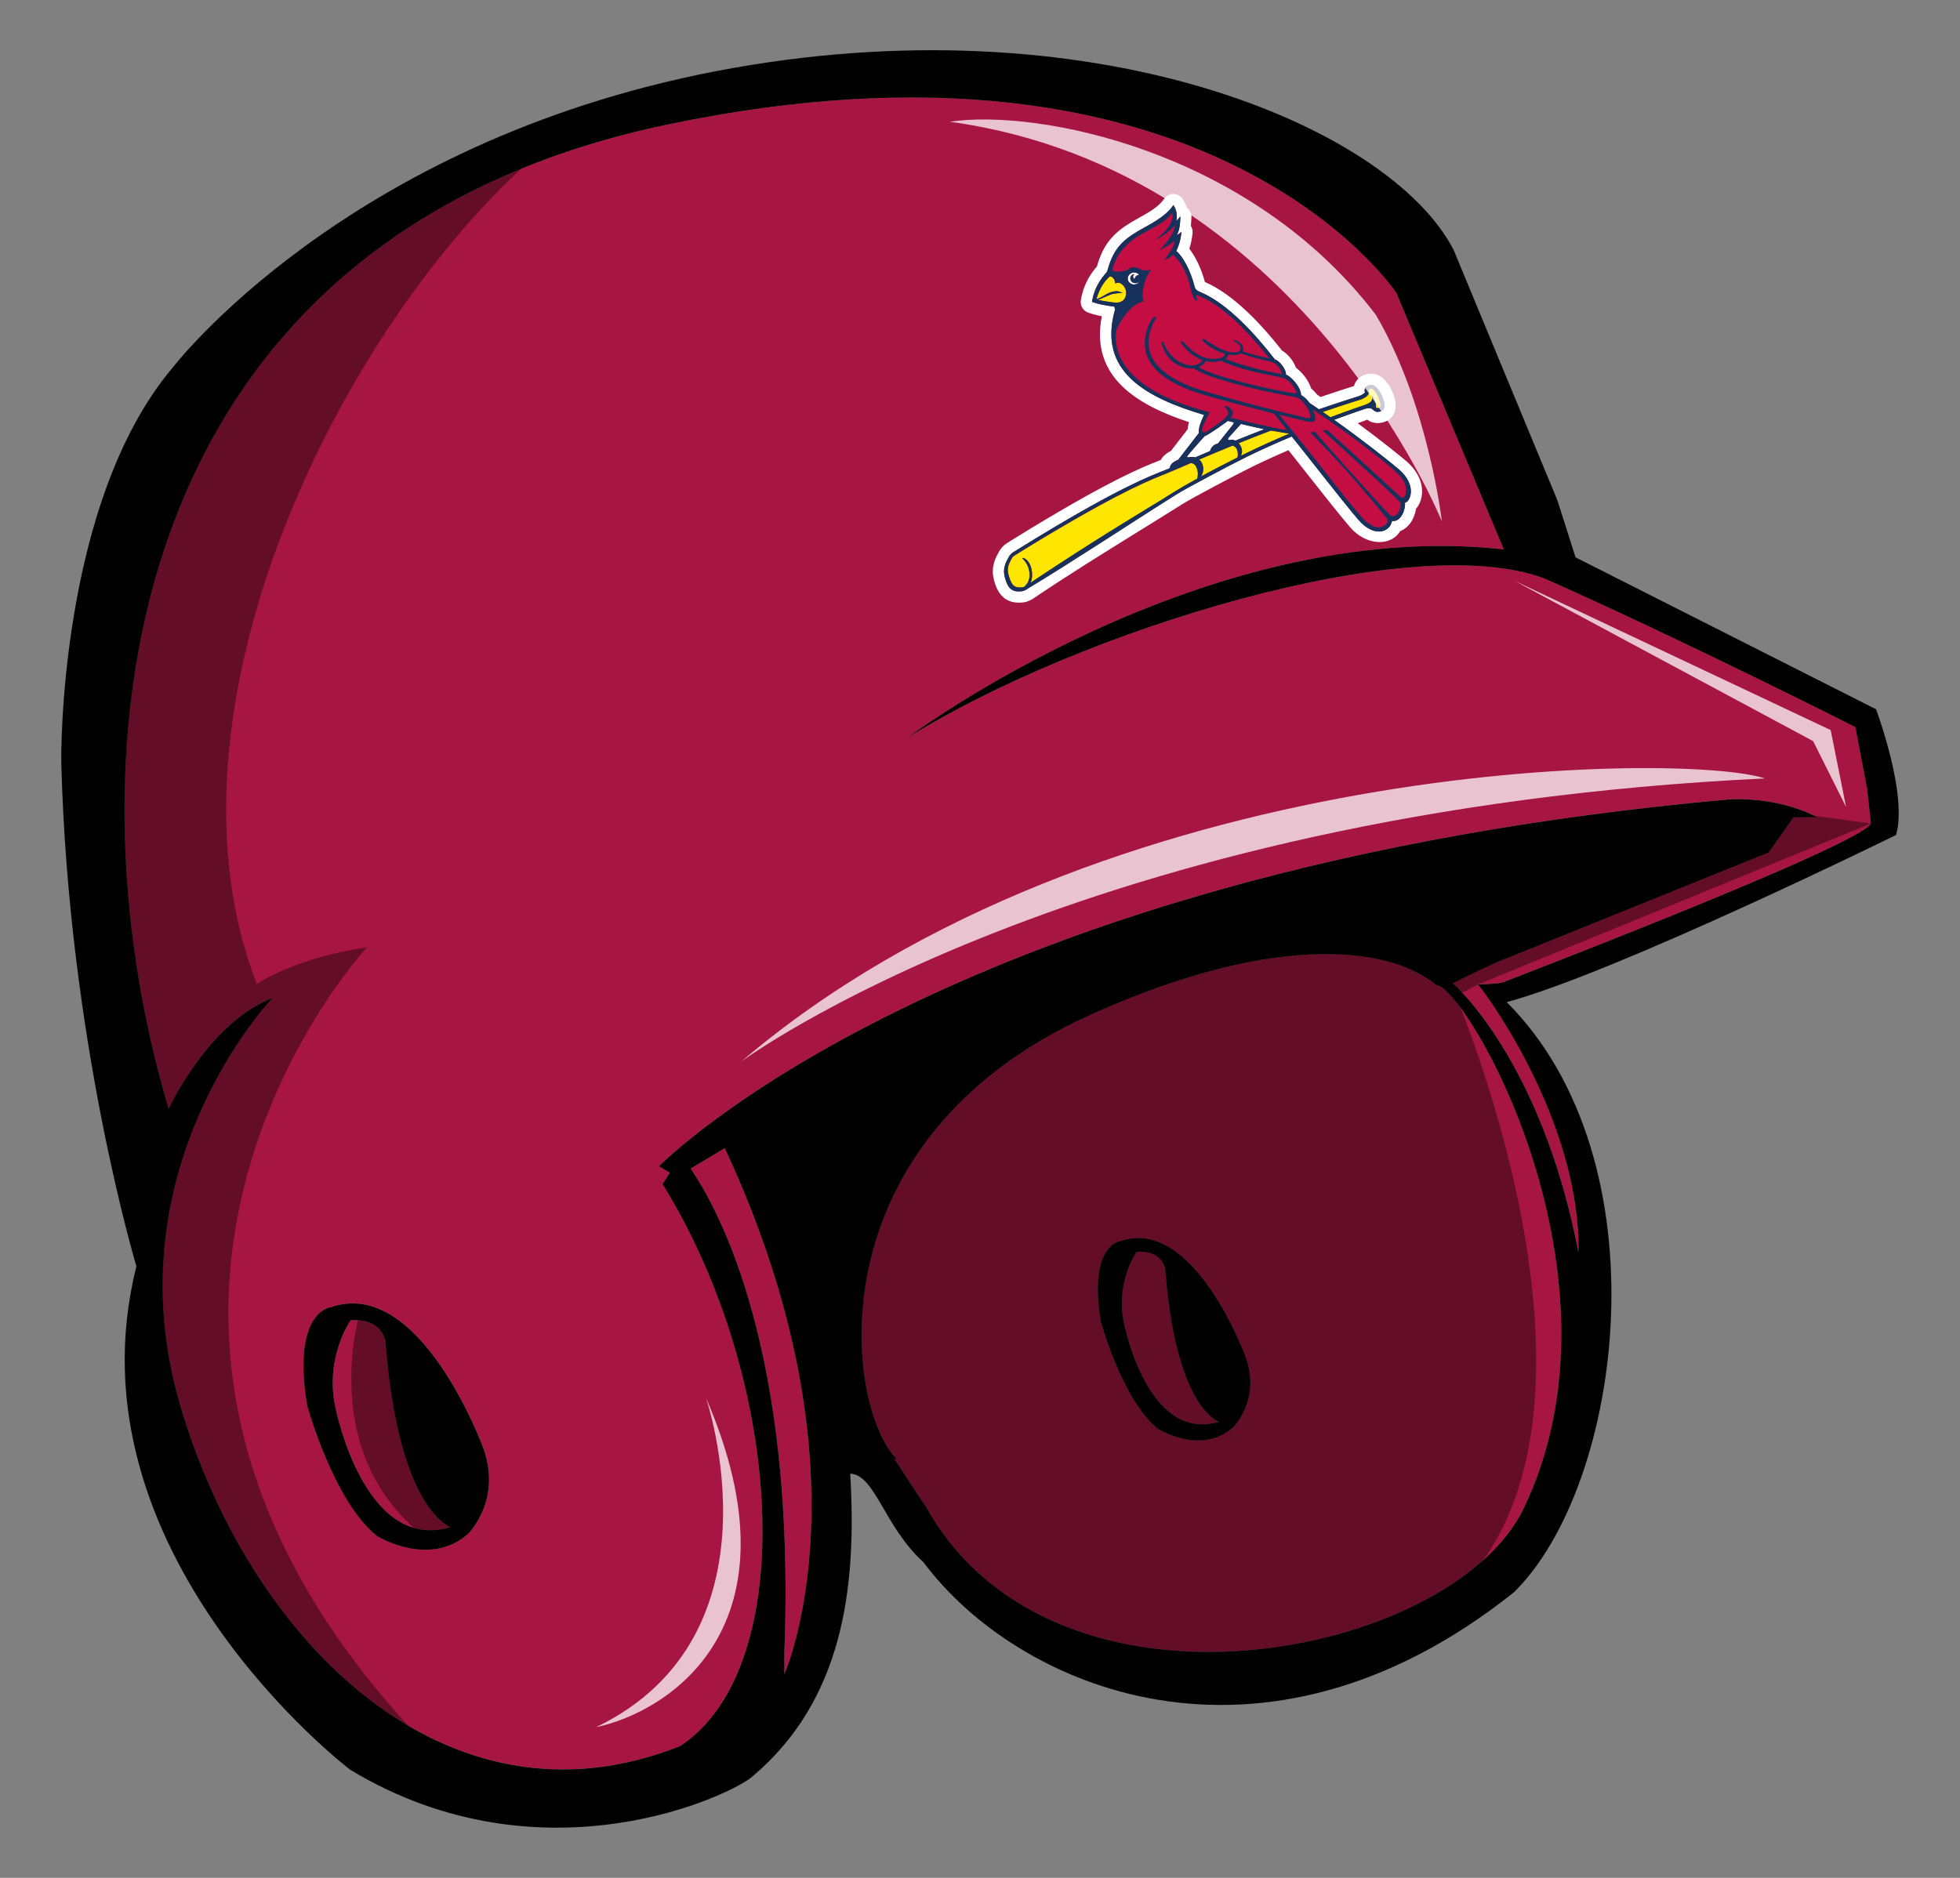 <?xml version="1.0" encoding="utf-8"?>
<!-- Generator: Adobe Illustrator 17.0.0, SVG Export Plug-In . SVG Version: 6.00 Build 0)  -->
<!DOCTYPE svg PUBLIC "-//W3C//DTD SVG 1.1//EN" "http://www.w3.org/Graphics/SVG/1.1/DTD/svg11.dtd">
<svg version="1.1" id="Layer_1" xmlns="http://www.w3.org/2000/svg" xmlns:xlink="http://www.w3.org/1999/xlink" x="0px" y="0px"
	 width="48px" height="46px" viewBox="0 0 48 46" style="enable-background:new 0 0 48 46;" xml:space="preserve">
<rect x="0" y="0" width="48" height="46" fill="#808080" stroke="none"/>
<path id="color1" style="fill:#A71543;" d="M35.166,24.124c-1.2-0.995-4.181-1.283-8.805,0.892
	c-6.473,3.155-5.646,9.464-4.399,10.73l-0.068-0.013c0.211,0.285,0.427,0.672,0.769,1.153c3.155,5.706,12.89,3.715,14.646,0.071
	C40.045,31.283,35.926,24.175,35.166,24.124z M30.202,34.96c-0.789,0.701-1.841,0.043-1.841,0.043
	c-0.876-0.701-1.403-2.63-1.403-2.63c-0.314-1.905,0.482-1.972,0.482-1.972c1.807-0.623,3.068,2.849,3.068,2.849
	C30.877,34.293,30.202,34.96,30.202,34.96z M17.75,28.126c3.683,7.912,1.458,12.887,1.458,12.887v-0.526
	c0.288-7.406-1.606-10.858-2.296-11.861C17.12,28.5,17.413,28.325,17.75,28.126z M11.042,37.408
	c-2.134,0.64-2.827-2.934-2.827-2.934c-0.267-1.227,0.373-2.134,0.373-2.134c0.8-0.053,0.854,0.534,0.854,0.534
	C9.761,37.035,11.042,37.408,11.042,37.408z M29.851,34.828c-1.753,0.526-2.323-2.411-2.323-2.411
	c-0.219-1.008,0.307-1.754,0.307-1.754c0.658-0.043,0.702,0.439,0.702,0.439C28.8,34.522,29.851,34.828,29.851,34.828z
	 M45.818,20.173l-0.093-0.85l-0.288-1.513c0,0-4.038-2.046-7.577-3.625c-3.254-1.268-11.435,1.261-15.642,3.891
	c0,0,7.246-5.435,14.61-4.617l-2.63-6.282c0,0-4.558-6.925-17.883-4.12C2.99,5.862,1.5,18.31,4.13,27.164
	c0,0,0.964-2.104,2.542-2.718c0,0-3.944,4.12-2.279,9.905c1.666,5.785,6.519,10.712,12.272,8.415
	c2.928-1.943,2.542-8.941-0.438-13.762l0.176-0.28l-0.263-0.158c0,0,7.088-7.277,26.21-8.986c1.321-0.058,2.148,0.438,2.148,0.438
	c-0.137-0.006-0.337-0.004-0.578,0.003l-0.606,0.859l-6.439,2.601c-0.242,0.074-1.295,0.603-1.295,0.603s2.167,1.867,3.076,6.594
	c0.054-3.042-2.049-6.064-2.459-6.564c0.173-0.009,0.594-0.013,0.688-0.084C36.885,24.032,45.584,20.699,45.818,20.173z
	 M11.469,37.568c-0.96,0.853-2.24,0.053-2.24,0.053c-1.067-0.854-1.707-3.201-1.707-3.201c-0.381-2.319,0.587-2.401,0.587-2.401
	c2.2-0.758,3.735,3.468,3.735,3.468C12.29,36.758,11.469,37.568,11.469,37.568z"/>
<path id="fill_3_" style="fill:#C40D42;" d="M30.864,8.799c0.082,0.02,0.159,0.041,0.25,0.06c0.199,0.043,0.297,0.282,0.272,0.304
	c-0.036-0.006-0.107-0.018-0.201-0.037c-0.266-0.052-0.726-0.158-1.177-0.335c0.059-0.035,0.066-0.072,0.068-0.111
	c0.168,0.039,0.254,0.01,0.309-0.029C30.511,8.706,30.68,8.753,30.864,8.799z M31.44,10.429c-0.012-0.015-0.018-0.022-0.029-0.037
	c-0.011-0.015-0.017-0.022-0.029-0.037c-0.071-0.089-0.107-0.134-0.178-0.223c-0.528-0.137-1.273-0.329-1.699-0.456
	c-0.66-0.197-1.763-0.627-1.392-1.664c0.114-0.267,0.17-0.281,0.201-0.229c0.002,0.006,0,0.022-0.006,0.027
	c-0.009,0.011-0.066,0.085-0.11,0.224c-0.354,0.945,0.72,1.381,1.345,1.562c0.905,0.261,1.734,0.476,2.278,0.598
	c0.001,0,0.002,0,0.002,0c0.026,0.008,0.055,0.013,0.081,0.019c0.029,0.007,0.056,0.013,0.081,0.019
	c0.019,0.004,0.038,0.008,0.054,0.011c0.029,0.005,0.041-0.009,0.047-0.031c0.002-0.006,0.006-0.01,0.006-0.018
	c0-0.013-0.003-0.029-0.006-0.046c-0.003-0.013-0.007-0.028-0.013-0.043c-0.052-0.145-0.202-0.352-0.331-0.375
	c-0.049-0.009-0.098-0.019-0.147-0.028c-1.047-0.194-2.047-0.464-2.35-0.675c-0.173,0.008-0.64-0.046-0.797-0.617
	c-0.005-0.016-0.006-0.029,0.014-0.037c0.019-0.008,0.028,0.004,0.031,0.012c0.206,0.508,0.602,0.585,0.763,0.563
	c0.089-0.012,0.22-0.118,0.18-0.132c-0.222-0.081-0.389-0.26-0.465-0.357c-0.025-0.032-0.04-0.055-0.044-0.063
	c-0.01-0.019-0.003-0.027,0.01-0.036c0.012-0.008,0.028-0.006,0.044,0.013c0.086,0.093,0.404,0.459,0.794,0.414
	c0.103-0.012,0.216-0.032,0.228-0.122c0,0-0.348-0.096-0.545-0.324c-0.006-0.007-0.013-0.022,0.005-0.037
	c0.02-0.015,0.039,0.003,0.05,0.01c0.357,0.257,0.625,0.347,0.777,0.311c0.061-0.012,0.099-0.059,0.098-0.088
	c-0.006-0.111-0.134-0.164-0.168-0.18c-0.005-0.003-0.009-0.012-0.004-0.019c0.004-0.007,0.016-0.012,0.032-0.007
	c0.065,0.02,0.198,0.086,0.204,0.216c0.001,0.023,0,0.039-0.016,0.06c0.1,0.035,0.234,0.072,0.361,0.104
	c0.115,0.029,0.225,0.053,0.295,0.066c-0.518-0.637-1.108-1.294-1.792-1.559c-0.009,0.053,0.063,0.162-0.004,0.143
	c-0.047-0.013-0.112-0.177-0.125-0.252c-0.073-0.392-0.249-0.703-0.437-0.868c-0.034,0.035-0.084,0.064-0.127,0.087
	c-0.051,0.027-0.095,0.044-0.094,0.045c0.026-0.031,0.04-0.055,0.062-0.083c0.19-0.251,0.206-0.405,0.206-0.405
	c-0.046,0.046-0.134,0.106-0.221,0.156c-0.061,0.035-0.121,0.066-0.166,0.081c0,0,0.099-0.084,0.2-0.216
	c0.079-0.103,0.159-0.234,0.192-0.394c0-0.002-0.086,0.1-0.227,0.205c-0.076,0.056-0.164,0.113-0.274,0.155
	c0,0,0.188-0.12,0.317-0.291c0.081-0.108,0.138-0.235,0.108-0.367c-0.184,0.255-0.531,0.383-0.813,0.555
	c-0.414,0.251-0.591,0.566-0.656,0.852c0.026,0.028,0.095,0.033,0.166,0.029c0.088-0.004,0.178-0.023,0.198-0.039
	c0.062-0.051,0.152-0.087,0.234-0.058c0.061,0.02,0.095,0.045,0.123,0.056c0.071,0.015,0.168,0.022,0.234-0.005
	c-0.251,0.335-0.22,0.717-0.182,0.775c-0.175,0.031-0.332,0.175-0.451,0.329c-0.121,0.157-0.203,0.324-0.226,0.392
	c-0.163,1.435,2.067,1.933,2.291,1.994c-0.107,0.21-0.199,0.38-0.184,0.449c0.012,0.056,0.046,0.051,0.114,0.026
	c0.151-0.111,0.42-0.275,0.508-0.397c0.033-0.046,0.017-0.095-0.007-0.134c-0.015-0.024-0.032-0.044-0.044-0.054
	c-0.035-0.029-0.019-0.061,0.057-0.03c0.058,0.036,0.079,0.063,0.099,0.094c0.005,0.009,0.012,0.016,0.017,0.026
	c0.009,0.016,0.011,0.034,0.009,0.051c-0.007,0.052-0.053,0.102-0.053,0.102c0.17,0.047,0.613,0.152,0.967,0.228
	c0.028,0.006,0.054,0.012,0.08,0.017c0.015,0.003,0.029,0.006,0.044,0.009c0.013,0.003,0.026,0.005,0.039,0.008
	c0.036,0.007,0.067,0.013,0.098,0.018c0.06,0.011,0.114,0.02,0.152,0.023c-0.021-0.026-0.036-0.046-0.052-0.066
	C31.46,10.455,31.452,10.444,31.44,10.429z M29.9,8.833c-0.087,0.026-0.198,0.046-0.375,0.012c-0.001,0.046-0.118,0.132-0.173,0.15
	c0.403,0.237,1.646,0.521,2.204,0.616c0.064,0.011,0.125,0.021,0.168,0.026c0.069,0.009-0.058-0.263-0.252-0.361
	c-0.038-0.019-0.127-0.039-0.245-0.063C30.896,9.145,30.322,9.042,29.9,8.833z M34.283,11.661c-0.107-0.155-1.112-0.932-1.706-1.341
	c-0.015-0.011-0.031-0.021-0.046-0.031c-0.016-0.011-0.03-0.021-0.046-0.031c-0.075-0.052-0.141-0.097-0.194-0.132
	c-0.017-0.012-0.033-0.022-0.048-0.032c-0.018-0.012-0.034-0.023-0.047-0.031c-0.032-0.021-0.049-0.033-0.049-0.033
	c0.007,0.013,0.014,0.028,0.02,0.043c0.005,0.014,0.011,0.028,0.015,0.043c0.003,0.012,0.007,0.023,0.01,0.034
	c0.001,0.004,0.001,0.006,0.002,0.009c0.016,0.053,0.021,0.092,0.014,0.12c-0.019,0.083-0.14,0.062-0.367,0.004
	c-0.025-0.006-0.05-0.013-0.078-0.02c-0.025-0.006-0.05-0.013-0.077-0.02c-0.103-0.026-0.221-0.056-0.356-0.084
	c0.043,0.053,0.088,0.109,0.135,0.165c0.01,0.012,0.019,0.024,0.029,0.037c0.01,0.012,0.02,0.025,0.031,0.037
	c0.01,0.012,0.02,0.025,0.031,0.038c0.039,0.048,0.078,0.096,0.118,0.145c0.01,0.012,0.019,0.024,0.029,0.036
	c0.01,0.012,0.02,0.024,0.03,0.036c0.611,0.758,1.312,1.685,1.665,2.068c0.076,0.082,0.237,0.181,0.312,0.194
	c0.151,0.026,0.334-0.102,0.256-0.214c-0.031-0.038-0.058-0.07-0.087-0.106c-0.67-0.819-1.05-1.237-1.792-2.008
	c0.044-0.004,0.067-0.006,0.113-0.009c0,0,1.348,1.528,1.754,1.947c0.06,0.061,0.1,0.1,0.111,0.105
	c0.168,0.074,0.282-0.239,0.217-0.331c-0.011-0.016-0.05-0.055-0.109-0.113c-0.407-0.398-1.784-1.647-1.784-1.647
	c0.046-0.002,0.069-0.003,0.115-0.005c-0.001-0.008,1.384,1.262,1.725,1.574c0.048,0.044,0.076,0.069,0.076,0.069
	C34.402,12.282,34.554,11.94,34.283,11.661z"/>
<path id="fill_2_" style="fill:#FFFFFF;" d="M30.191,10.406c-0.136,0.171-0.204,0.257-0.341,0.43
	c-0.008,0.01-0.013,0.022-0.025,0.026c-0.064,0.022-0.095,0.036-0.137,0.083c-0.028,0.032-0.047,0.074-0.056,0.105
	c-0.121,0.051-0.244,0.103-0.364,0.155c-0.029-0.011-0.085-0.022-0.167-0.001c-0.007,0.001-0.03,0.001-0.029-0.021
	c0-0.019,0.426-0.495,0.426-0.495c0.125-0.046,0.572-0.376,0.572-0.376c0.059,0.014,0.089,0.021,0.148,0.035
	c-0.004,0.01-0.005,0.014-0.008,0.024C30.202,10.384,30.198,10.391,30.191,10.406z M34.772,12.311
	c-0.025,0.058-0.057,0.109-0.094,0.15c-0.025,0.165-0.095,0.317-0.199,0.423c-0.056,0.057-0.12,0.1-0.189,0.126
	c-0.221,0.374-0.827,0.372-1.232-0.101c-0.257-0.3-0.747-0.922-1.141-1.421c-0.14-0.178-0.267-0.339-0.363-0.46
	c-0.305,0.131-0.609,0.27-0.882,0.403c-0.371,0.181-1.486,0.773-1.702,0.909c-0.359,0.226-0.721,0.45-1.083,0.674
	c-0.86,0.533-1.749,1.084-2.599,1.658c-0.002,0.001-0.004,0.002-0.006,0.003c-0.009,0.006-0.017,0.011-0.026,0.015
	c-0.011,0.006-0.045,0.023-0.058,0.028c-0.006,0.003-0.012,0.005-0.016,0.006c-0.022,0.011-0.034,0.014-0.058,0.019
	c-0.011,0.003-0.044,0.01-0.056,0.012c-0.002,0-0.004,0.001-0.006,0.001c-0.017,0.003-0.035,0.005-0.053,0.005V14.76
	c-0.014,0.002-0.029,0.003-0.044,0.003l-0.011,0c-0.006,0-0.013,0-0.02-0.001c0,0-0.001,0-0.001,0v0c-0.002,0-0.004,0-0.007-0.001
	v0.001c-0.005,0-0.058-0.004-0.063-0.005c-0.013-0.002-0.038-0.006-0.058-0.01v0.001c-0.011-0.002-0.046-0.012-0.056-0.016
	c-0.011-0.004-0.054-0.021-0.064-0.026c-0.008-0.004-0.043-0.024-0.051-0.028v0c-0.016-0.009-0.031-0.019-0.044-0.031
	c-0.013-0.011-0.057-0.052-0.068-0.065c-0.007-0.008-0.025-0.029-0.035-0.043c-0.003-0.004-0.006-0.008-0.009-0.012
	c-0.01-0.014-0.019-0.029-0.027-0.045h0c-0.001-0.001-0.001-0.002-0.002-0.003c-0.011-0.016-0.021-0.034-0.029-0.052
	c-0.008-0.017-0.018-0.04-0.021-0.046c-0.003-0.007-0.023-0.062-0.025-0.069l0,0c-0.002-0.004-0.003-0.009-0.005-0.013
	c-0.003-0.009-0.006-0.018-0.009-0.028c-0.002-0.006-0.003-0.01-0.003-0.01c-0.001-0.005-0.014-0.054-0.016-0.059
	c-0.004-0.015-0.014-0.061-0.016-0.076c-0.001-0.003-0.007-0.057-0.008-0.06c-0.001-0.008-0.003-0.059-0.003-0.068
	c0-0.007,0-0.014,0.001-0.021c0.001-0.014,0.003-0.061,0.003-0.063c0.002-0.021,0.009-0.062,0.016-0.083
	c0-0.001,0.001-0.003,0.002-0.008c0.002-0.017,0.006-0.034,0.011-0.05c0.003-0.01,0.019-0.057,0.023-0.066
	c0.002-0.005,0.026-0.061,0.028-0.066c0.003-0.007,0.007-0.014,0.012-0.022c0.003-0.007,0.006-0.014,0.01-0.021
	c0.002-0.004,0.006-0.012,0.012-0.021c0.004-0.008,0.008-0.017,0.012-0.024c0.003-0.008,0.008-0.015,0.012-0.022
	c0.001-0.001,0.001-0.002,0.001-0.002s0.001-0.001,0.001-0.002c0.003-0.005,0.005-0.01,0.008-0.014
	c0.002-0.004,0.005-0.009,0.009-0.015c0.008-0.015,0.017-0.029,0.028-0.042c0.008-0.01,0.016-0.022,0.023-0.031
	c0.011-0.016,0.024-0.03,0.038-0.043c0.011-0.012,0.022-0.022,0.034-0.032c0.002-0.002,0.005-0.004,0.008-0.006
	c0.008-0.007,0.045-0.035,0.054-0.04l0.563-0.347c2-1.212,2.726-1.5,3.159-1.672l0.046-0.018c0.011-0.02,0.023-0.038,0.035-0.055
	c0.059-0.078,0.147-0.134,0.214-0.168l0.406-0.525c0.006-0.062,0.019-0.121,0.036-0.178c-1.222-0.404-2.435-1.081-2.135-2.595
	c-0.122-0.023-0.232-0.051-0.34-0.091c-0.123-0.046-0.196-0.173-0.174-0.302c0.072-0.439,0.289-0.705,0.394-0.827
	c0.151-0.523,0.373-0.803,0.856-1.091c0.055-0.033,0.115-0.066,0.177-0.101c0.225-0.125,0.48-0.267,0.611-0.461
	c0.051-0.076,0.136-0.121,0.227-0.121h0.001c0.092,0,0.177,0.046,0.228,0.122c0.05,0.075,0.081,0.148,0.101,0.216
	c0.062,0.047,0.105,0.118,0.114,0.197c-0.002,0.096-0.007,0.178-0.015,0.247c0.032,0.05,0.048,0.11,0.042,0.171
	c-0.013,0.155-0.046,0.286-0.08,0.387c0.155,0.198,0.295,0.493,0.382,0.815c0.005,0.002,0.011,0.005,0.017,0.008
	c0.71,0.313,1.401,1.07,1.872,1.673c0.144,0.084,0.281,0.25,0.34,0.418c0.152,0.113,0.31,0.307,0.373,0.51
	c0.058,0.047,0.11,0.103,0.152,0.155l0.078,0.053c0.399-0.135,0.698-0.231,0.819-0.268c0.009-0.034,0.023-0.069,0.044-0.104
	c0.095-0.151,0.243-0.181,0.299-0.192c0.015-0.003,0.068-0.011,0.071-0.008c0.107,0,0.171,0.035,0.214,0.057
	c0.118,0.063,0.243,0.221,0.314,0.393c0.068,0.166,0.089,0.29,0.072,0.416c-0.014,0.097-0.079,0.221-0.194,0.284
	c-0.072,0.04-0.163,0.063-0.245,0.063c-0.04,0-0.13-0.018-0.166-0.035c-0.034-0.016-0.063-0.035-0.085-0.051
	c-0.04,0.018-0.121,0.048-0.233,0.088c0.553,0.409,1.172,0.896,1.287,1.019C34.941,11.815,34.819,12.202,34.772,12.311z
	 M34.338,11.571c-0.116-0.124-1.032-0.841-1.666-1.287c0.442-0.165,0.752-0.267,0.758-0.269c0.051-0.016,0.11-0.02,0.143-0.012
	c0.014,0.004,0.033,0.02,0.051,0.035c0.019,0.015,0.038,0.031,0.061,0.042c0.048,0.022,0.124,0.002,0.163-0.019
	c0.031-0.017,0.052-0.062,0.055-0.08c0.01-0.076-0.006-0.156-0.055-0.276c-0.055-0.134-0.145-0.23-0.189-0.254
	c-0.032-0.017-0.049-0.026-0.076-0.025c-0.007,0-0.015,0.001-0.025,0.003c-0.038,0.008-0.09,0.017-0.122,0.069
	c-0.022,0.035-0.016,0.076-0.012,0.103c0.001,0.006,0.001,0.011,0.002,0.013C33.42,9.63,33.357,9.672,33.3,9.697
	c-0.008,0.003-0.415,0.128-1,0.329c-0.139-0.095-0.227-0.154-0.227-0.154c-0.059-0.079-0.141-0.163-0.209-0.192
	c-0.005-0.204-0.256-0.467-0.373-0.505c0.021-0.092-0.137-0.332-0.27-0.371c-0.484-0.628-1.149-1.352-1.788-1.633
	c-0.102-0.045-0.156-0.064-0.178-0.153c-0.102-0.407-0.292-0.743-0.449-0.869c0.036-0.07,0.107-0.236,0.128-0.47
	c0,0-0.065,0.057-0.119,0.082c0.025-0.037,0.085-0.128,0.092-0.446c-0.004-0.037-0.025,0.037-0.097,0.092
	c0.002-0.056,0.043-0.21-0.073-0.384c-0.208,0.308-0.603,0.482-0.876,0.644c-0.414,0.247-0.608,0.468-0.748,0.987
	c-0.068,0.085-0.301,0.313-0.371,0.74c0.155,0.058,0.318,0.087,0.548,0.117c0,0,0.013,0.067,0.016,0.074
	c-0.429,1.511,0.748,2.15,2.18,2.579c-0.074,0.165-0.135,0.297-0.13,0.449c-0.199,0.256-0.3,0.386-0.501,0.648
	c0,0-0.123,0.048-0.17,0.111c-0.021,0.028-0.036,0.07-0.046,0.101c-0.032,0.013-0.059,0.025-0.081,0.033
	c-0.4,0.16-1.091,0.408-3.177,1.672c-0.004,0.002-0.008,0.005-0.012,0.007c-0.173,0.106-0.359,0.219-0.554,0.341
	c-0.001,0-0.001,0.001-0.002,0.001c-0.002,0.001-0.003,0.002-0.005,0.003c-0.003,0.002-0.004,0.003-0.007,0.005
	c-0.003,0.002-0.004,0.003-0.007,0.006c0,0-0.001,0-0.002,0.001c-0.002,0.002-0.003,0.002-0.005,0.004l0,0
	c-0.003,0.002-0.004,0.004-0.007,0.006c-0.003,0.002-0.004,0.003-0.006,0.006c-0.001,0.001-0.001,0.002-0.003,0.002
	c-0.001,0.002-0.002,0.003-0.004,0.004c-0.001,0.002-0.002,0.002-0.003,0.004c-0.001,0.001-0.002,0.002-0.003,0.002
	c-0.003,0.002-0.003,0.004-0.006,0.006c-0.001,0.001-0.002,0.002-0.004,0.003c-0.001,0.001-0.001,0.002-0.001,0.003
	c-0.002,0.003-0.004,0.004-0.006,0.006c-0.002,0.002-0.003,0.003-0.004,0.006c0,0-0.001,0-0.001,0c-0.001,0-0.001,0.001-0.001,0.001
	c-0.002,0.002-0.003,0.004-0.005,0.006c-0.002,0.002-0.003,0.004-0.005,0.007c-0.001,0.001-0.001,0.002-0.002,0.003
	c-0.001,0.001-0.002,0.002-0.003,0.004c-0.002,0.002-0.002,0.003-0.004,0.006c-0.001,0.001-0.001,0.001-0.002,0.002
	c-0.001,0.002-0.003,0.006-0.004,0.008c-0.001,0.001-0.002,0.002-0.003,0.003c-0.002,0.003-0.002,0.004-0.004,0.007
	c-0.001,0.001-0.001,0.001-0.002,0.003c-0.002,0.003-0.004,0.006-0.005,0.009h0.001c-0.001,0.001-0.002,0.002-0.002,0.003
	c0,0.001-0.001,0.002-0.002,0.003c-0.002,0.002-0.003,0.003-0.004,0.006c-0.002,0.002-0.002,0.004-0.003,0.006c0,0,0,0,0.001,0.001
	c-0.002,0.002-0.002,0.003-0.003,0.006c-0.002,0.002-0.002,0.004-0.004,0.006c-0.001,0.001-0.002,0.002-0.002,0.003
	c-0.001,0.002-0.002,0.004-0.003,0.006c-0.006,0.012-0.009,0.017-0.015,0.028c0,0,0,0.001-0.001,0.002
	c-0.003,0.006-0.005,0.009-0.008,0.016c-0.004,0.007-0.005,0.01-0.008,0.017c-0.003,0.007-0.004,0.01-0.008,0.017
	c-0.003,0.006-0.004,0.009-0.006,0.015l-0.001,0.002c-0.001,0.001-0.001,0.001-0.001,0.002c-0.002,0.006-0.003,0.009-0.005,0.015
	c-0.002,0.006-0.004,0.01-0.006,0.016c-0.002,0.007-0.003,0.01-0.005,0.017c-0.002,0.005-0.002,0.008-0.004,0.013
	c0,0.001-0.001,0.002-0.001,0.004v0.001c-0.002,0.006-0.002,0.009-0.004,0.014c-0.002,0.006-0.002,0.009-0.004,0.016
	c-0.001,0.006-0.002,0.01-0.003,0.016c-0.001,0.005-0.001,0.007-0.002,0.011c-0.001,0.002-0.001,0.002-0.001,0.004
	c-0.001,0.006-0.002,0.01-0.003,0.016c-0.001,0.006-0.001,0.009-0.001,0.015c-0.001,0.006-0.001,0.01-0.001,0.016
	c-0.001,0.004-0.001,0.006-0.001,0.011c0,0,0,0.001,0,0.001c0,0.001-0.001,0.001-0.001,0.002c0,0.006,0,0.009,0,0.015
	c0,0.006,0,0.008,0,0.015c0.001,0.006,0.001,0.009,0.001,0.014c0.001,0.006,0.001,0.009,0.001,0.015
	c0.001,0.006,0.001,0.009,0.002,0.015c0.001,0.006,0.001,0.008,0.001,0.014c0.001,0.006,0.002,0.009,0.003,0.014
	c0.001,0.006,0.001,0.009,0.002,0.014c0.002,0.005,0.002,0.008,0.003,0.014c0.001,0.006,0.002,0.008,0.003,0.014
	c0.002,0.006,0.002,0.009,0.004,0.014c0.001,0.004,0.002,0.005,0.002,0.008c0,0.002,0,0.004,0.002,0.006
	c0.001,0.002,0.001,0.003,0.001,0.005c0.001,0.003,0.001,0.006,0.002,0.009c0.002,0.006,0.003,0.008,0.004,0.014
	c0.002,0.005,0.003,0.009,0.004,0.014c0.002,0.003,0.002,0.005,0.003,0.008c0.001,0.002,0.001,0.004,0.002,0.006
	c0.001,0.004,0.002,0.006,0.003,0.009c0.001,0.002,0.001,0.003,0.002,0.005c0.002,0.006,0.003,0.009,0.005,0.015
	c0.002,0.005,0.003,0.009,0.005,0.014c0.002,0.004,0.002,0.006,0.004,0.011c0.002,0.003,0.003,0.006,0.004,0.01
	c0.001,0.002,0.001,0.004,0.002,0.006c0.002,0.005,0.003,0.008,0.006,0.013c0.002,0.005,0.003,0.008,0.005,0.012
	c0.003,0.005,0.004,0.008,0.006,0.013c0.001,0.002,0.001,0.003,0.002,0.004l0.001,0c0.002,0.003,0.002,0.005,0.004,0.008
	c0.003,0.005,0.004,0.006,0.007,0.011c0.002,0.005,0.004,0.007,0.006,0.012c0.003,0.005,0.004,0.007,0.007,0.011
	c0.001,0.001,0.001,0.002,0.002,0.003c0.001,0.001,0.001,0.002,0.002,0.003c0.001,0.002,0.002,0.003,0.003,0.005
	c0.003,0.004,0.005,0.006,0.008,0.01c0.003,0.004,0.005,0.006,0.008,0.01c0.003,0.004,0.005,0.006,0.009,0.01
	c0,0.001,0.002,0.002,0.002,0.002c0.002,0.002,0.002,0.002,0.004,0.003c0.001,0.001,0.002,0.002,0.003,0.003
	c0.004,0.004,0.006,0.006,0.01,0.009c0.004,0.004,0.005,0.005,0.01,0.009c0.004,0.003,0.006,0.005,0.01,0.008
	c0.001,0,0.001,0.001,0.002,0.001c0.002,0.001,0.002,0.002,0.004,0.003c0.002,0.001,0.003,0.002,0.005,0.003
	c0.004,0.003,0.006,0.004,0.011,0.007c0.004,0.002,0.007,0.003,0.012,0.006c0.004,0.002,0.006,0.003,0.011,0.005
	c0.001,0,0.001,0,0.001,0c0.003,0.001,0.004,0.002,0.006,0.003c0.003,0.001,0.004,0.002,0.006,0.003
	c0.005,0.002,0.008,0.002,0.013,0.004c0.005,0.002,0.008,0.002,0.013,0.004c0.005,0.001,0.007,0.002,0.012,0.003
	c0.001,0,0.001,0.001,0.002,0.001c0.002,0.001,0.003,0,0.005,0.001c0.004,0.001,0.006,0.001,0.011,0.002
	c0.005,0.001,0.009,0.001,0.014,0.002c0.006,0.001,0.01,0.001,0.016,0.001c0.005,0,0.009,0.001,0.014,0.001c0.001,0,0.001,0,0.002,0
	c0.002,0,0.003,0,0.005,0c0.001,0,0.002,0,0.002,0c0.003,0,0.004,0,0.007,0c0.002,0,0.004,0,0.006,0
	c0.003,0,0.004,0.001,0.006,0.001c0.002,0,0.004-0.001,0.006-0.001c0.002,0,0.003,0,0.005,0l0.002,0c0.002,0,0.004,0,0.006,0
	c0.003,0,0.004,0,0.006-0.001c0.002,0,0.004,0,0.006,0c0.003,0,0.004,0,0.007,0c0.002,0,0.004,0,0.006-0.001
	c0.002,0,0.004-0.001,0.006-0.001c0.002,0,0.002,0,0.004,0l0.002,0c0.001,0,0.001,0,0.001,0c0.003,0,0.004,0,0.007-0.001
	c0.003,0,0.004-0.001,0.006-0.001c0.003-0.001,0.004-0.001,0.006-0.001c0.003-0.001,0.004-0.001,0.007-0.001
	c0.002-0.001,0.004-0.001,0.006-0.001c0.003-0.001,0.004-0.001,0.006-0.002c0.003,0,0.004-0.001,0.007-0.002
	c0.002-0.001,0.004-0.001,0.006-0.001c0.003-0.001,0.004-0.001,0.006-0.002c0.003-0.001,0.004-0.001,0.006-0.002
	c0.003-0.001,0.004-0.001,0.006-0.002c0.003-0.001,0.004-0.002,0.007-0.003c0.002-0.001,0.003-0.001,0.006-0.002
	c0.003-0.001,0.004-0.002,0.007-0.003c0.001-0.001,0.002-0.001,0.003-0.002c0.001-0.001,0.002-0.001,0.003-0.001h0
	c0.003-0.001,0.004-0.002,0.006-0.003c0.003-0.001,0.003-0.002,0.006-0.004c0.003-0.002,0.004-0.002,0.006-0.004
	c0.002-0.001,0.003-0.002,0.005-0.003c0,0,0.001-0.001,0.002-0.001c1.184-0.714,2.463-1.566,3.689-2.337
	c0.224-0.141,1.35-0.739,1.728-0.923c0.334-0.163,0.714-0.334,1.086-0.49c0.255,0.311,1.234,1.575,1.629,2.037
	c0.374,0.437,0.77,0.327,0.829,0.029c0.154,0.04,0.324-0.172,0.317-0.447C34.495,12.319,34.718,11.978,34.338,11.571z
	 M24.834,14.349c0.002,0.001,0.003,0.002,0.005,0.004c-0.001-0.001-0.002-0.002-0.003-0.003
	C24.835,14.349,24.835,14.349,24.834,14.349z M30.097,10.711c-0.025,0.034-0.062,0.081,0.057,0.062
	c0.032-0.005,0.067,0.003,0.101,0.021c0.024-0.01,0.047-0.019,0.066-0.027c0.213-0.086,0.429-0.171,0.641-0.253
	c-0.311-0.065-0.57-0.13-0.57-0.13C30.274,10.514,30.215,10.58,30.097,10.711z M28.784,12.031c-0.458,0.293-1.265,0.762-2.419,1.503
	C27.519,12.793,28.326,12.324,28.784,12.031z M29.229,11.362c0.041,0.02,0.065,0.062,0.082,0.11l0,0
	C29.295,11.424,29.27,11.382,29.229,11.362z M27.096,7.207L27.096,7.207c-0.06,0.034-0.128,0.077-0.246,0.127
	C26.969,7.284,27.036,7.241,27.096,7.207z M31.108,10.458c-0.354-0.076-0.797-0.181-0.967-0.228
	C30.311,10.277,30.755,10.382,31.108,10.458z M31.369,10.51c0.06,0.011,0.114,0.02,0.152,0.023
	C31.483,10.53,31.429,10.521,31.369,10.51L31.369,10.51z M29.294,7.363c0.067,0.019-0.004-0.09,0.004-0.143
	C29.29,7.273,29.361,7.381,29.294,7.363z M29.317,11.724c0.019-0.06,0.024-0.14,0.009-0.211l0,0
	C29.34,11.585,29.336,11.665,29.317,11.724z M29.169,7.11c0.014,0.076,0.079,0.24,0.125,0.252C29.248,7.35,29.183,7.186,29.169,7.11
	z M30.23,10.934c0.061,0.036,0.087,0.12,0.086,0.198C30.317,11.055,30.291,10.971,30.23,10.934z M27.682,6.832
	c-0.007-0.065,0.041-0.116,0.102-0.119c0,0-0.08,0.061,0.003,0.128c0,0,0.005-0.101,0.113-0.108
	c-0.032-0.04-0.085-0.064-0.141-0.057c-0.085,0.009-0.148,0.082-0.139,0.163c0.009,0.081,0.084,0.139,0.17,0.129
	c0.059-0.006,0.109-0.044,0.13-0.094C27.9,6.91,27.864,6.931,27.818,6.936C27.75,6.943,27.689,6.896,27.682,6.832z"/>
<path id="fill_1_" style="fill:#FFE600;" d="M27.096,7.207c-0.061,0.034-0.128,0.077-0.246,0.127c0,0,0.073-0.343,0.333-0.567
	c0.064,0.014,0.096,0.06,0.112,0.101c0.015,0.04,0.016,0.077,0.017,0.077c0.032-0.02,0.066-0.024,0.097-0.017
	c0.095,0.023,0.177,0.151,0.17,0.259c-0.006,0.092-0.039,0.14-0.077,0.173c-0.071,0.062-0.165,0.053-0.165,0.053
	c-0.103,0.005-0.452-0.066-0.452-0.066c0.075-0.022,0.201-0.088,0.301-0.126c0.03-0.011,0.058-0.02,0.08-0.024
	c0.072-0.012,0.138-0.02,0.226-0.017c-0.062-0.029-0.101-0.053-0.171-0.046C27.219,7.144,27.161,7.17,27.096,7.207z M33.759,9.731
	c-0.049-0.12-0.124-0.193-0.141-0.203c-0.013-0.007-0.025-0.013-0.028-0.014c0.001,0.001-0.003,0.001-0.006,0.002
	c-0.039,0.007-0.053,0.013-0.064,0.031c-0.006,0.009-0.003,0.03-0.001,0.045c0.002,0.014,0.003,0.027,0.002,0.04
	c-0.011,0.071-0.131,0.128-0.182,0.15c-0.01,0.003-0.391,0.12-0.945,0.309c0.058,0.039,0.121,0.083,0.189,0.13
	c0.472-0.177,0.806-0.289,0.814-0.292c0.075-0.027,0.163-0.059,0.194-0.115c0.033-0.059,0.002-0.103,0.002-0.103
	s-0.001-0.025,0.021-0.01c0.028,0.036,0.043,0.074,0.071,0.163c0.01,0.031,0.018,0.088,0.012,0.115
	c0.01,0.008,0.02,0.016,0.028,0.02c0.001,0,0.004,0.001,0.01,0.001c0.02,0,0.047-0.01,0.063-0.019
	c0.003-0.002,0.011-0.016,0.012-0.021C33.813,9.918,33.812,9.86,33.759,9.731z M30.184,10.917c-0.212,0.086-0.522,0.214-0.817,0.34
	c0.05,0.04,0.08,0.099,0.093,0.164c0.001,0.006,0.005,0.011,0.006,0.018c0.011,0.076-0.005,0.16-0.056,0.235
	c0.318-0.173,0.675-0.356,0.895-0.466c0.007-0.023,0.01-0.048,0.011-0.074c0.002-0.078-0.025-0.162-0.086-0.198
	C30.217,10.927,30.201,10.921,30.184,10.917z M29.229,11.362c-0.019-0.009-0.042-0.014-0.066-0.017
	c-0.254,0.109-0.475,0.207-0.582,0.249c-0.382,0.154-1.032,0.394-2.925,1.521l0,0c-0.073,0.044-0.111,0.066-0.185,0.111
	c-0.08,0.049-0.12,0.073-0.201,0.122c-0.084,0.051-0.126,0.077-0.21,0.129c-0.056,0.035-0.085,0.052-0.14,0.087
	c-0.031,0.02-0.047,0.029-0.078,0.049h0.001c-0.002,0.001-0.003,0.002-0.005,0.003c-0.002,0.001-0.003,0.001-0.004,0.002
	c-0.002,0.001-0.003,0.002-0.004,0.003c-0.002,0.001-0.002,0.002-0.004,0.003c-0.002,0.001-0.002,0.002-0.003,0.003
	c-0.001,0.001-0.003,0.002-0.004,0.003c-0.001,0.001-0.002,0.002-0.003,0.003c-0.002,0.001-0.002,0.002-0.003,0.003
	c-0.001,0.001-0.002,0.002-0.003,0.003c-0.001,0.001-0.002,0.002-0.003,0.003c-0.001,0.001-0.001,0.002-0.002,0.003
	c-0.001,0.001-0.002,0.002-0.003,0.003c-0.001,0.001-0.002,0.002-0.003,0.003c-0.001,0.001-0.002,0.002-0.003,0.004
	c-0.001,0.001-0.001,0.002-0.002,0.004c-0.001,0.002-0.002,0.002-0.003,0.004c-0.001,0.002-0.002,0.003-0.003,0.004
	c-0.001,0.002-0.001,0.003-0.002,0.005c-0.001,0.002-0.002,0.003-0.003,0.005c-0.001,0.002-0.002,0.002-0.003,0.005
	c-0.001,0.002-0.002,0.003-0.003,0.005c-0.001,0.002-0.002,0.003-0.003,0.005c-0.001,0.002-0.002,0.003-0.003,0.005
	c-0.001,0.002-0.002,0.003-0.003,0.005c-0.001,0.002-0.001,0.004-0.003,0.006c-0.001,0.002-0.002,0.003-0.003,0.006
	c-0.002,0.002-0.002,0.003-0.003,0.006c-0.002,0.002-0.002,0.004-0.003,0.006c-0.002,0.003-0.002,0.004-0.004,0.006
	c-0.001,0.003-0.002,0.004-0.003,0.007c-0.002,0.002-0.002,0.003-0.003,0.005c-0.001,0.001-0.001,0.001-0.001,0.002
	c-0.001,0.001-0.001,0.001-0.001,0.002c-0.001,0.002-0.002,0.003-0.003,0.005c-0.003,0.006-0.004,0.009-0.007,0.015
	c-0.003,0.006-0.004,0.008-0.007,0.013c-0.003,0.006-0.004,0.009-0.006,0.015c-0.002,0.005-0.003,0.008-0.005,0.013
	c-0.002,0.005-0.003,0.008-0.005,0.013c-0.003,0.005-0.003,0.008-0.005,0.013c-0.002,0.005-0.003,0.007-0.004,0.013
	c-0.002,0.005-0.003,0.008-0.004,0.013c-0.002,0.005-0.002,0.007-0.003,0.012c-0.001,0.005-0.002,0.008-0.003,0.012
	c0,0.005-0.001,0.007-0.002,0.012c0,0.005-0.002,0.007-0.002,0.012c0,0.004-0.001,0.007-0.001,0.012
	c-0.001,0.005-0.001,0.007-0.001,0.012c-0.001,0.005-0.001,0.007-0.002,0.012c0,0.005-0.001,0.007-0.001,0.012
	c0,0,0,0.001,0.001,0.002c-0.001,0.001,0,0.001,0,0.002c0,0.003,0,0.005,0,0.008c0,0.005,0.001,0.007,0.001,0.012
	c0,0.005-0.001,0.007,0,0.012c0,0.005,0.001,0.007,0.001,0.012c0,0.002,0,0.003,0,0.004c0.001,0.003,0.001,0.005,0.001,0.008
	c0.001,0.005,0.001,0.007,0.002,0.012c0.001,0.005,0.001,0.008,0.002,0.012c0.001,0.005,0.002,0.008,0.003,0.012v0.001
	c0,0.001,0,0.002,0.001,0.003c0.001,0.003,0.001,0.005,0.002,0.009c0.001,0.005,0.002,0.007,0.003,0.012
	c0.002,0.005,0.002,0.008,0.003,0.013c0.002,0.005,0.003,0.008,0.004,0.013c0.002,0.005,0.002,0.007,0.004,0.013
	c0.002,0.005,0.002,0.008,0.004,0.013c0.002,0.005,0.002,0.008,0.003,0.013c0.002,0.005,0.003,0.008,0.005,0.013
	c0.002,0.006,0.003,0.008,0.005,0.014c0.002,0.005,0.003,0.009,0.004,0.014c0.002,0.005,0.003,0.007,0.005,0.012
	c0.002,0.005,0.003,0.008,0.005,0.013c0.002,0.005,0.003,0.007,0.005,0.012c0.002,0.005,0.003,0.007,0.005,0.012
	c0.002,0.005,0.004,0.007,0.006,0.011c0.002,0.004,0.002,0.005,0.004,0.009c0.001,0.001,0.001,0.003,0.002,0.004
	c0.002,0.004,0.003,0.006,0.004,0.009c0.002,0.004,0.003,0.006,0.005,0.01c0.003,0.004,0.004,0.006,0.006,0.01
	c0.001,0.002,0.002,0.004,0.003,0.006c0.002,0.001,0.002,0.003,0.003,0.004c0.002,0.003,0.004,0.005,0.005,0.008
	c0.003,0.003,0.004,0.005,0.007,0.009c0.002,0.003,0.004,0.004,0.006,0.008c0.002,0.002,0.002,0.004,0.005,0.006
	c0.001,0.002,0.002,0.002,0.004,0.004c0.002,0.002,0.003,0.003,0.005,0.006c0.003,0.003,0.004,0.004,0.007,0.007
	c0.003,0.003,0.004,0.004,0.008,0.007c0.002,0.002,0.003,0.002,0.006,0.004c0.001,0.001,0.001,0.001,0.002,0.001
	c0.001,0.001,0.002,0.002,0.003,0.003c0.002,0.001,0.004,0.002,0.005,0.003c0.003,0.002,0.005,0.003,0.009,0.005
	c0.003,0.002,0.005,0.003,0.009,0.005c0.004,0.001,0.005,0.002,0.009,0.004c0.001,0,0.001,0,0.002,0
	c0.003,0.001,0.005,0.002,0.008,0.003c0.004,0.001,0.005,0.002,0.01,0.004c0.004,0.001,0.006,0.002,0.011,0.003
	c0.004,0.001,0.006,0.001,0.011,0.002c0.004,0.001,0.006,0.001,0.011,0.002c0.005,0.001,0.007,0.001,0.012,0.002
	c0.005,0,0.008,0,0.013,0.001c0.005,0,0.008,0.001,0.013,0.001c0.002,0,0.004,0,0.006,0s0.004,0,0.006,0c0.003,0,0.003,0,0.006,0
	c0.002,0,0.003,0,0.005,0c0.003,0,0.004,0,0.006,0c0.002,0,0.003,0,0.005,0c0.002,0,0.003,0,0.005,0
	c0.002,0,0.004-0.001,0.006-0.001s0.003,0,0.005,0c0.002,0,0.003,0,0.005,0c0.002,0,0.003-0.001,0.005-0.001
	c0.002,0,0.004,0,0.006,0c0.002,0,0.003,0,0.005-0.001c0.002,0,0.003,0,0.005-0.001c0.002,0,0.002-0.001,0.004-0.001
	c0.002,0,0.003,0,0.005,0c0.002,0,0.003-0.001,0.004-0.001c0.001,0,0.002,0,0.003,0l0.001-0.001h0.002
	c0.002,0,0.003-0.001,0.005-0.001c0.002-0.001,0.002-0.001,0.004-0.001c0.002,0,0.002,0,0.004-0.001
	c0.002-0.001,0.002-0.001,0.004-0.001c0.001-0.001,0.002-0.001,0.002-0.001c0,0,0,0,0.001-0.001c0.009-0.007,0.017-0.014,0.022-0.02
	c0.089-0.083,0.116-0.188,0.113-0.292c-0.002-0.063-0.013-0.125-0.036-0.182c-0.032-0.081-0.069-0.13-0.118-0.182
	c-0.01-0.011-0.017-0.021-0.029-0.032c0.007-0.005,0.032-0.004,0.063,0.011c0.041,0.02,0.093,0.064,0.138,0.168
	c0.021,0.049,0.036,0.111,0.042,0.177c0.008,0.085-0.001,0.175-0.041,0.253c0.039-0.026,0.059-0.04,0.099-0.066
	c0.087-0.058,0.129-0.086,0.215-0.143c0.083-0.055,0.124-0.082,0.206-0.136c0.039-0.026,0.058-0.038,0.098-0.064
	c0.179-0.117,0.351-0.229,0.516-0.335c1.154-0.742,1.96-1.21,2.419-1.503c0.086-0.055,0.292-0.174,0.533-0.307
	c0.019-0.06,0.024-0.14,0.009-0.211c-0.003-0.015-0.01-0.028-0.015-0.042C29.294,11.424,29.27,11.382,29.229,11.362z M31.24,10.565
	c-0.003-0.001-0.006-0.001-0.009-0.001c-0.037-0.007-0.07-0.01-0.106-0.017c-0.256,0.097-0.518,0.199-0.774,0.303
	c-0.005,0.002-0.011,0.005-0.017,0.007c0.073,0.08,0.115,0.202,0.053,0.309c0.078-0.038,0.125-0.062,0.128-0.063
	c0.328-0.16,0.699-0.328,1.064-0.482h-0.001C31.475,10.609,31.356,10.586,31.24,10.565z"/>
<path id="fill" style="fill:#16325C;" d="M34.338,11.571c-0.116-0.124-1.032-0.841-1.666-1.287c0.442-0.165,0.752-0.267,0.758-0.269
	c0.051-0.016,0.11-0.02,0.143-0.012c0.014,0.004,0.033,0.02,0.051,0.035c0.019,0.015,0.038,0.031,0.061,0.042
	c0.048,0.022,0.124,0.002,0.163-0.019c0.031-0.017,0.052-0.062,0.055-0.08c0.01-0.076-0.006-0.156-0.055-0.276
	c-0.055-0.134-0.145-0.23-0.189-0.254c-0.032-0.017-0.049-0.026-0.076-0.025c-0.007,0-0.015,0.001-0.025,0.003
	c-0.038,0.008-0.09,0.017-0.122,0.069c-0.022,0.035-0.016,0.076-0.012,0.103c0.001,0.006,0.001,0.011,0.002,0.013
	C33.42,9.63,33.357,9.672,33.3,9.697c-0.008,0.003-0.415,0.128-1,0.329c-0.139-0.095-0.227-0.154-0.227-0.154
	c-0.059-0.079-0.141-0.163-0.209-0.192c-0.005-0.204-0.256-0.467-0.373-0.505c0.021-0.092-0.137-0.332-0.27-0.371
	c-0.484-0.628-1.149-1.352-1.788-1.633c-0.102-0.045-0.156-0.064-0.178-0.153c-0.102-0.407-0.292-0.743-0.449-0.869
	c0.036-0.07,0.107-0.236,0.128-0.47c0,0-0.065,0.057-0.119,0.082c0.025-0.037,0.085-0.128,0.092-0.446
	c-0.004-0.037-0.025,0.037-0.097,0.092c0.002-0.056,0.043-0.21-0.073-0.384c-0.208,0.308-0.603,0.482-0.876,0.644
	c-0.414,0.247-0.608,0.468-0.748,0.987c-0.068,0.085-0.301,0.313-0.371,0.74c0.155,0.058,0.318,0.087,0.548,0.117
	c0,0,0.013,0.067,0.016,0.074c-0.429,1.511,0.748,2.15,2.18,2.579c-0.074,0.165-0.135,0.297-0.13,0.449
	c-0.199,0.256-0.3,0.386-0.501,0.648c0,0-0.123,0.048-0.17,0.111c-0.021,0.028-0.036,0.07-0.046,0.101
	c-0.032,0.013-0.059,0.025-0.081,0.033c-0.4,0.16-1.091,0.408-3.177,1.672c-0.004,0.002-0.008,0.005-0.012,0.007
	c-0.173,0.106-0.359,0.219-0.554,0.341c-0.001,0-0.001,0.001-0.002,0.001c-0.002,0.001-0.003,0.002-0.005,0.003
	c-0.003,0.002-0.004,0.003-0.007,0.005c-0.003,0.002-0.004,0.003-0.007,0.006c0,0-0.001,0-0.002,0.001
	c-0.002,0.002-0.003,0.002-0.005,0.004l0,0c-0.003,0.002-0.004,0.004-0.007,0.006c-0.003,0.002-0.004,0.003-0.006,0.006
	c-0.001,0.001-0.001,0.002-0.003,0.002c-0.001,0.002-0.002,0.003-0.004,0.004c-0.001,0.002-0.002,0.002-0.003,0.004
	c-0.001,0.001-0.002,0.002-0.003,0.002c-0.003,0.002-0.003,0.004-0.006,0.006c-0.001,0.001-0.002,0.002-0.004,0.003
	c-0.001,0.001-0.001,0.002-0.001,0.003c-0.002,0.003-0.004,0.004-0.006,0.006c-0.002,0.002-0.003,0.003-0.004,0.006
	c0,0-0.001,0-0.001,0c-0.001,0-0.001,0.001-0.001,0.001c-0.002,0.002-0.003,0.004-0.005,0.006c-0.002,0.002-0.003,0.004-0.005,0.007
	c-0.001,0.001-0.001,0.002-0.002,0.003c-0.001,0.001-0.002,0.002-0.003,0.004c-0.002,0.002-0.002,0.003-0.004,0.006
	c-0.001,0.001-0.001,0.001-0.002,0.002c-0.001,0.002-0.003,0.006-0.004,0.008c-0.001,0.001-0.002,0.002-0.003,0.003
	c-0.002,0.003-0.002,0.004-0.004,0.007c-0.001,0.001-0.001,0.001-0.002,0.003c-0.002,0.003-0.004,0.006-0.005,0.009h0.001
	c-0.001,0.001-0.002,0.002-0.002,0.003c0,0.001-0.001,0.002-0.002,0.003c-0.002,0.002-0.003,0.003-0.004,0.006
	c-0.002,0.002-0.002,0.004-0.003,0.006c0,0,0,0,0.001,0.001c-0.002,0.002-0.002,0.003-0.003,0.006
	c-0.002,0.002-0.002,0.004-0.004,0.006c-0.001,0.001-0.002,0.002-0.002,0.003c-0.001,0.002-0.002,0.004-0.003,0.006
	c-0.006,0.012-0.009,0.017-0.015,0.028c0,0,0,0.001-0.001,0.002c-0.003,0.006-0.005,0.009-0.008,0.016
	c-0.004,0.007-0.005,0.01-0.008,0.017c-0.003,0.007-0.004,0.01-0.008,0.017c-0.003,0.006-0.004,0.009-0.006,0.015l-0.001,0.002
	c-0.001,0.001-0.001,0.001-0.001,0.002c-0.002,0.006-0.003,0.009-0.005,0.015c-0.002,0.006-0.004,0.01-0.006,0.016
	c-0.002,0.007-0.003,0.01-0.005,0.017c-0.002,0.005-0.002,0.008-0.004,0.013c0,0.001-0.001,0.002-0.001,0.004v0.001
	c-0.002,0.006-0.002,0.009-0.004,0.014c-0.002,0.006-0.002,0.009-0.004,0.016c-0.001,0.006-0.002,0.01-0.003,0.016
	c-0.001,0.005-0.001,0.007-0.002,0.011c-0.001,0.002-0.001,0.002-0.001,0.004c-0.001,0.006-0.002,0.01-0.003,0.016
	c-0.001,0.006-0.001,0.009-0.001,0.015c-0.001,0.006-0.001,0.01-0.001,0.016c-0.001,0.004-0.001,0.006-0.001,0.011
	c0,0,0,0.001,0,0.001c0,0.001-0.001,0.001-0.001,0.002c0,0.006,0,0.009,0,0.015c0,0.006,0,0.008,0,0.015
	c0.001,0.006,0.001,0.009,0.001,0.014c0.001,0.006,0.001,0.009,0.001,0.015c0.001,0.006,0.001,0.009,0.002,0.015
	c0.001,0.006,0.001,0.008,0.001,0.014c0.001,0.006,0.002,0.009,0.003,0.014c0.001,0.006,0.001,0.009,0.002,0.014
	c0.002,0.005,0.002,0.008,0.003,0.014c0.001,0.006,0.002,0.008,0.003,0.014c0.002,0.006,0.002,0.009,0.004,0.014
	c0.001,0.004,0.002,0.005,0.002,0.008c0,0.002,0,0.004,0.002,0.006c0.001,0.002,0.001,0.003,0.001,0.005
	c0.001,0.003,0.001,0.006,0.002,0.009c0.002,0.006,0.003,0.008,0.004,0.014c0.002,0.005,0.003,0.009,0.004,0.014
	c0.002,0.003,0.002,0.005,0.003,0.008c0.001,0.002,0.001,0.004,0.002,0.006c0.001,0.004,0.002,0.006,0.003,0.009
	c0.001,0.002,0.001,0.003,0.002,0.005c0.002,0.006,0.003,0.009,0.005,0.015c0.002,0.005,0.003,0.009,0.005,0.014
	c0.002,0.004,0.002,0.006,0.004,0.011c0.002,0.003,0.003,0.006,0.004,0.01c0.001,0.002,0.001,0.004,0.002,0.006
	c0.002,0.005,0.003,0.008,0.006,0.013c0.002,0.005,0.003,0.008,0.005,0.012c0.003,0.005,0.004,0.008,0.006,0.013
	c0.001,0.002,0.001,0.003,0.002,0.004l0.001,0c0.002,0.003,0.002,0.005,0.004,0.008c0.003,0.005,0.004,0.006,0.007,0.011
	c0.002,0.005,0.004,0.007,0.006,0.012c0.003,0.005,0.004,0.007,0.007,0.011c0.001,0.001,0.001,0.002,0.002,0.003
	c0.001,0.001,0.001,0.002,0.002,0.003c0.001,0.002,0.002,0.003,0.003,0.005c0.003,0.004,0.005,0.006,0.008,0.01
	c0.003,0.004,0.005,0.006,0.008,0.01c0.003,0.004,0.005,0.006,0.009,0.01c0,0.001,0.002,0.002,0.002,0.002
	c0.002,0.002,0.002,0.002,0.004,0.003c0.001,0.001,0.002,0.002,0.003,0.003c0.004,0.004,0.006,0.006,0.01,0.009
	c0.004,0.004,0.005,0.005,0.01,0.009c0.004,0.003,0.006,0.005,0.01,0.008c0.001,0,0.001,0.001,0.002,0.001
	c0.002,0.001,0.002,0.002,0.004,0.003c0.002,0.001,0.003,0.002,0.005,0.003c0.004,0.003,0.006,0.004,0.011,0.007
	c0.004,0.002,0.007,0.003,0.012,0.006c0.004,0.002,0.006,0.003,0.011,0.005c0.001,0,0.001,0,0.001,0
	c0.003,0.001,0.004,0.002,0.006,0.003c0.003,0.001,0.004,0.002,0.006,0.003c0.005,0.002,0.008,0.002,0.013,0.004
	c0.005,0.002,0.008,0.002,0.013,0.004c0.005,0.001,0.007,0.002,0.012,0.003c0.001,0,0.001,0.001,0.002,0.001
	c0.002,0.001,0.003,0,0.005,0.001c0.004,0.001,0.006,0.001,0.011,0.002c0.005,0.001,0.009,0.001,0.014,0.002
	c0.006,0.001,0.01,0.001,0.016,0.001c0.005,0,0.009,0.001,0.014,0.001c0.001,0,0.001,0,0.002,0c0.002,0,0.003,0,0.005,0
	c0.001,0,0.002,0,0.002,0c0.003,0,0.004,0,0.007,0c0.002,0,0.004,0,0.006,0c0.003,0,0.004,0.001,0.006,0.001
	c0.002,0,0.004-0.001,0.006-0.001c0.002,0,0.003,0,0.005,0l0.002,0c0.002,0,0.004,0,0.006,0c0.003,0,0.004,0,0.006-0.001
	c0.002,0,0.004,0,0.006,0c0.003,0,0.004,0,0.007,0c0.002,0,0.004,0,0.006-0.001c0.002,0,0.004-0.001,0.006-0.001
	c0.002,0,0.002,0,0.004,0l0.002,0c0.001,0,0.001,0,0.001,0c0.003,0,0.004,0,0.007-0.001c0.003,0,0.004-0.001,0.006-0.001
	c0.003-0.001,0.004-0.001,0.006-0.001c0.003-0.001,0.004-0.001,0.007-0.001c0.002-0.001,0.004-0.001,0.006-0.001
	c0.003-0.001,0.004-0.001,0.006-0.002c0.003,0,0.004-0.001,0.007-0.002c0.002-0.001,0.004-0.001,0.006-0.001
	c0.003-0.001,0.004-0.001,0.006-0.002c0.003-0.001,0.004-0.001,0.006-0.002c0.003-0.001,0.004-0.001,0.006-0.002
	c0.003-0.001,0.004-0.002,0.007-0.003c0.002-0.001,0.003-0.001,0.006-0.002c0.003-0.001,0.004-0.002,0.007-0.003
	c0.001-0.001,0.002-0.001,0.003-0.002c0.001-0.001,0.002-0.001,0.003-0.001h0c0.003-0.001,0.004-0.002,0.006-0.003
	c0.003-0.001,0.003-0.002,0.006-0.004c0.003-0.002,0.004-0.002,0.006-0.004c0.002-0.001,0.003-0.002,0.005-0.003
	c0,0,0.001-0.001,0.002-0.001c1.184-0.714,2.463-1.566,3.689-2.337c0.224-0.141,1.35-0.739,1.728-0.923
	c0.334-0.163,0.714-0.334,1.086-0.49c0.255,0.311,1.234,1.575,1.629,2.037c0.374,0.437,0.77,0.327,0.829,0.029
	c0.154,0.04,0.324-0.172,0.317-0.447C34.495,12.319,34.718,11.978,34.338,11.571z M33.338,9.782c0.051-0.022,0.171-0.08,0.182-0.15
	c0.002-0.013,0.001-0.026-0.002-0.04c-0.002-0.015-0.006-0.036,0.001-0.045c0.011-0.018,0.025-0.023,0.064-0.031
	c0.003-0.001,0.006-0.001,0.006-0.002c0.003,0.001,0.016,0.007,0.028,0.014c0.017,0.01,0.092,0.083,0.141,0.203
	c0.053,0.129,0.055,0.187,0.05,0.228c-0.002,0.006-0.01,0.019-0.012,0.021C33.78,9.99,33.753,9.999,33.733,10
	c-0.006,0-0.009,0-0.01-0.001c-0.008-0.004-0.018-0.012-0.028-0.02c0.006-0.027-0.002-0.084-0.012-0.115
	c-0.027-0.089-0.043-0.127-0.071-0.163c-0.021-0.015-0.021,0.01-0.021,0.01s0.031,0.044-0.002,0.103
	c-0.031,0.055-0.119,0.088-0.194,0.115c-0.008,0.003-0.342,0.114-0.814,0.292c-0.068-0.047-0.131-0.091-0.189-0.13
	C32.947,9.902,33.328,9.785,33.338,9.782z M31.724,9.638c-0.043-0.006-0.104-0.016-0.168-0.026c-0.558-0.095-1.8-0.379-2.204-0.616
	c0.055-0.018,0.171-0.104,0.173-0.15c0.177,0.034,0.287,0.015,0.375-0.012c0.422,0.209,0.996,0.312,1.327,0.38
	c0.118,0.024,0.207,0.045,0.245,0.063C31.666,9.374,31.793,9.646,31.724,9.638z M31.387,9.163c-0.036-0.006-0.107-0.018-0.201-0.037
	c-0.266-0.052-0.726-0.158-1.177-0.335c0.059-0.035,0.066-0.072,0.068-0.111c0.168,0.039,0.254,0.01,0.309-0.029
	c0.126,0.054,0.294,0.101,0.479,0.147c0.082,0.02,0.159,0.041,0.25,0.06C31.314,8.903,31.412,9.142,31.387,9.163z M26.886,7.346
	c0.075-0.022,0.201-0.088,0.301-0.126c0.03-0.011,0.058-0.02,0.08-0.024c0.072-0.012,0.138-0.02,0.226-0.017
	c-0.062-0.029-0.101-0.053-0.171-0.046c-0.102,0.011-0.16,0.037-0.225,0.073l0,0c-0.061,0.034-0.128,0.077-0.246,0.127
	c0,0,0.073-0.343,0.333-0.567c0.064,0.014,0.096,0.06,0.112,0.101c0.015,0.04,0.016,0.077,0.017,0.077
	c0.032-0.02,0.066-0.024,0.097-0.017c0.095,0.023,0.177,0.151,0.17,0.259c-0.006,0.092-0.039,0.14-0.077,0.173
	c-0.071,0.062-0.165,0.053-0.165,0.053C27.235,7.417,26.886,7.346,26.886,7.346z M29.624,10.097
	c-0.224-0.061-2.454-0.559-2.291-1.994c0.023-0.069,0.105-0.236,0.226-0.392c0.119-0.154,0.276-0.299,0.451-0.329
	c-0.039-0.058-0.069-0.44,0.182-0.775c-0.066,0.027-0.163,0.02-0.234,0.005c-0.028-0.011-0.063-0.036-0.123-0.056
	c-0.083-0.028-0.173,0.008-0.234,0.058c-0.02,0.016-0.11,0.035-0.198,0.039c-0.071,0.004-0.141-0.001-0.166-0.029
	c0.065-0.286,0.242-0.601,0.656-0.852c0.282-0.171,0.629-0.299,0.813-0.555c0.03,0.132-0.027,0.259-0.108,0.367
	c-0.128,0.171-0.317,0.29-0.317,0.29c0.111-0.042,0.198-0.099,0.274-0.155c0.142-0.105,0.227-0.207,0.227-0.205
	c-0.033,0.159-0.113,0.29-0.192,0.394c-0.101,0.132-0.2,0.216-0.2,0.216c0.045-0.015,0.105-0.046,0.166-0.081
	c0.087-0.05,0.175-0.11,0.221-0.156c0,0-0.015,0.154-0.206,0.405C28.55,6.32,28.536,6.344,28.51,6.375c0,0,0.043-0.018,0.094-0.045
	c0.044-0.023,0.093-0.053,0.127-0.087c0.189,0.165,0.364,0.476,0.437,0.868c0.014,0.076,0.079,0.24,0.125,0.252
	c0.066,0.019-0.004-0.09,0.004-0.143c0.684,0.265,1.274,0.922,1.792,1.559c-0.07-0.012-0.18-0.037-0.295-0.066
	c-0.127-0.032-0.261-0.069-0.361-0.104c0.016-0.021,0.017-0.037,0.016-0.06c-0.006-0.13-0.139-0.197-0.204-0.216
	c-0.017-0.005-0.028,0-0.032,0.007c-0.005,0.007-0.001,0.017,0.004,0.019c0.034,0.016,0.162,0.068,0.168,0.18
	c0.002,0.029-0.036,0.077-0.098,0.088c-0.151,0.035-0.419-0.054-0.777-0.311c-0.011-0.007-0.03-0.025-0.05-0.01
	c-0.019,0.015-0.012,0.029-0.005,0.037c0.197,0.228,0.545,0.324,0.545,0.324c-0.012,0.09-0.124,0.11-0.228,0.122
	c-0.391,0.045-0.708-0.321-0.794-0.414c-0.017-0.018-0.033-0.021-0.044-0.013c-0.012,0.009-0.02,0.017-0.01,0.036
	c0.004,0.007,0.019,0.03,0.044,0.063c0.076,0.097,0.243,0.275,0.465,0.357c0.04,0.014-0.091,0.12-0.18,0.132
	c-0.161,0.022-0.557-0.055-0.763-0.563c-0.002-0.008-0.012-0.02-0.031-0.012c-0.02,0.008-0.019,0.021-0.014,0.037
	c0.157,0.571,0.624,0.625,0.797,0.617c0.302,0.21,1.303,0.481,2.35,0.675c0.049,0.009,0.098,0.019,0.147,0.028
	c0.129,0.023,0.279,0.23,0.331,0.375c0.005,0.015,0.01,0.029,0.013,0.043c0.004,0.017,0.006,0.032,0.006,0.046
	c0,0.008-0.004,0.012-0.006,0.018c-0.006,0.022-0.019,0.036-0.047,0.031c-0.016-0.003-0.035-0.007-0.054-0.011
	c-0.025-0.006-0.052-0.012-0.081-0.019c-0.026-0.006-0.055-0.012-0.08-0.019c0,0-0.001-0.001-0.002-0.001
	c-0.544-0.122-1.374-0.337-2.278-0.598c-0.625-0.181-1.699-0.617-1.345-1.562c0.044-0.139,0.102-0.213,0.11-0.224
	c0.006-0.005,0.008-0.021,0.006-0.027c-0.031-0.052-0.087-0.038-0.201,0.229c-0.371,1.036,0.732,1.467,1.392,1.664
	c0.426,0.127,1.171,0.318,1.699,0.456c0.071,0.089,0.107,0.134,0.178,0.223c0.012,0.015,0.018,0.022,0.029,0.037
	c0.012,0.015,0.018,0.022,0.029,0.037c0.012,0.015,0.021,0.026,0.03,0.038c0.016,0.02,0.031,0.04,0.052,0.066
	c-0.038-0.003-0.092-0.012-0.152-0.023l0,0c-0.032-0.006-0.063-0.011-0.098-0.018c-0.013-0.002-0.026-0.005-0.039-0.008
	c-0.015-0.003-0.029-0.006-0.044-0.009c-0.026-0.005-0.053-0.011-0.08-0.017c-0.353-0.076-0.797-0.181-0.967-0.228
	c0,0,0.046-0.049,0.053-0.102c0.002-0.017,0.001-0.035-0.009-0.051c-0.006-0.01-0.012-0.017-0.017-0.026
	c-0.02-0.031-0.04-0.058-0.099-0.094c-0.077-0.031-0.092,0.001-0.057,0.03c0.012,0.01,0.029,0.031,0.044,0.054
	c0.024,0.038,0.04,0.088,0.007,0.134c-0.088,0.123-0.357,0.286-0.508,0.397c-0.068,0.025-0.102,0.029-0.114-0.026
	C29.425,10.477,29.518,10.307,29.624,10.097z M27.758,6.675c0.056-0.006,0.109,0.017,0.141,0.057
	c-0.108,0.007-0.113,0.108-0.113,0.108c-0.083-0.067-0.003-0.128-0.003-0.128c-0.061,0.003-0.109,0.055-0.102,0.119
	c0.007,0.065,0.068,0.111,0.136,0.104c0.046-0.005,0.083-0.026,0.101-0.061c-0.021,0.05-0.07,0.087-0.13,0.094
	c-0.086,0.009-0.161-0.048-0.17-0.129C27.61,6.758,27.673,6.684,27.758,6.675z M29.497,10.686c0.125-0.046,0.572-0.376,0.572-0.376
	c0.059,0.014,0.089,0.021,0.148,0.035c-0.004,0.01-0.005,0.014-0.008,0.024c-0.008,0.015-0.011,0.022-0.018,0.037
	c-0.136,0.171-0.204,0.257-0.341,0.43c-0.008,0.01-0.013,0.022-0.025,0.026c-0.064,0.022-0.095,0.036-0.137,0.083
	c-0.028,0.032-0.047,0.074-0.056,0.105c-0.121,0.051-0.244,0.103-0.364,0.155c-0.029-0.011-0.085-0.022-0.167-0.001
	c-0.007,0.001-0.03,0.001-0.029-0.021C29.071,11.162,29.497,10.686,29.497,10.686z M29.317,11.724
	c-0.241,0.132-0.448,0.252-0.533,0.307c-0.458,0.293-1.265,0.762-2.419,1.503c-0.165,0.106-0.337,0.217-0.516,0.335
	c-0.039,0.025-0.059,0.038-0.098,0.064c-0.083,0.054-0.124,0.081-0.206,0.136c-0.086,0.057-0.129,0.086-0.215,0.143
	c-0.039,0.026-0.059,0.04-0.099,0.066c0.04-0.077,0.048-0.168,0.041-0.253c-0.006-0.066-0.021-0.129-0.042-0.177
	c-0.045-0.104-0.097-0.148-0.138-0.168c-0.031-0.015-0.056-0.017-0.063-0.011c0.012,0.011,0.019,0.022,0.029,0.032
	c0.049,0.051,0.086,0.101,0.118,0.182c0.023,0.057,0.033,0.119,0.036,0.182c0.004,0.104-0.023,0.209-0.113,0.292
	c-0.005,0.006-0.013,0.012-0.022,0.02c-0.001,0.001-0.001,0.001-0.001,0.001c-0.001,0-0.002,0.001-0.003,0.001
	c-0.002,0.001-0.002,0.001-0.004,0.001c-0.002,0.001-0.003,0.001-0.004,0.001c-0.002,0-0.003,0-0.004,0.001
	c-0.002,0-0.003,0.001-0.005,0.001h-0.002l-0.001,0.001c-0.001,0-0.002,0-0.003,0c-0.002,0-0.003,0.001-0.004,0.001
	c-0.002,0-0.003,0-0.005,0c-0.002,0-0.003,0.001-0.004,0.001c-0.002,0-0.003,0.001-0.005,0.001c-0.002,0-0.003,0-0.005,0.001
	c-0.002,0-0.004,0-0.006,0c-0.002,0-0.003,0.001-0.005,0.001c-0.002,0-0.003,0-0.005,0c-0.002,0-0.003,0-0.005,0
	S25.003,14.389,25,14.389c-0.003,0-0.003,0-0.005,0c-0.002,0-0.004,0-0.005,0c-0.002,0-0.003,0-0.006,0c-0.002,0-0.003,0-0.005,0
	c-0.003,0-0.003,0-0.006,0c-0.002,0-0.004,0-0.006,0s-0.004,0-0.006,0c-0.005,0-0.008-0.001-0.013-0.001
	c-0.005,0-0.008,0-0.013-0.001c-0.005-0.001-0.007-0.001-0.012-0.002c-0.005-0.001-0.007-0.001-0.011-0.002
	c-0.005-0.001-0.007-0.001-0.011-0.002c-0.004-0.001-0.006-0.002-0.011-0.003c-0.004-0.001-0.006-0.002-0.01-0.004
	c-0.003-0.001-0.005-0.002-0.008-0.003c-0.001,0-0.001,0-0.002,0c-0.004-0.002-0.005-0.003-0.009-0.004
	c-0.004-0.002-0.006-0.003-0.009-0.005c-0.003-0.002-0.005-0.003-0.009-0.005c-0.002-0.001-0.003-0.002-0.005-0.003
	c-0.002-0.002-0.003-0.003-0.005-0.004c-0.003-0.002-0.004-0.002-0.006-0.004c-0.003-0.003-0.004-0.004-0.008-0.007
	c-0.003-0.003-0.004-0.004-0.007-0.007c-0.002-0.002-0.003-0.004-0.005-0.006c-0.002-0.001-0.003-0.002-0.004-0.004
	c-0.003-0.002-0.003-0.004-0.005-0.006c-0.002-0.004-0.004-0.005-0.006-0.008c-0.003-0.003-0.004-0.005-0.007-0.009
	c-0.002-0.003-0.003-0.005-0.005-0.008c-0.001-0.001-0.001-0.003-0.003-0.004c-0.001-0.003-0.002-0.004-0.003-0.006
	c-0.003-0.004-0.004-0.006-0.006-0.01c-0.002-0.004-0.003-0.006-0.005-0.01c-0.002-0.004-0.003-0.005-0.004-0.009
	c-0.001-0.001-0.001-0.002-0.002-0.004c-0.002-0.003-0.003-0.005-0.004-0.009c-0.002-0.004-0.004-0.007-0.006-0.011
	c-0.002-0.005-0.003-0.007-0.005-0.012c-0.002-0.005-0.003-0.007-0.005-0.012c-0.002-0.005-0.003-0.007-0.005-0.013
	c-0.002-0.005-0.003-0.007-0.005-0.012c-0.002-0.005-0.003-0.009-0.004-0.014c-0.002-0.005-0.003-0.008-0.005-0.014
	c-0.002-0.005-0.003-0.007-0.005-0.013c-0.002-0.005-0.002-0.008-0.003-0.013c-0.002-0.005-0.002-0.008-0.004-0.013
	c-0.002-0.005-0.002-0.007-0.004-0.013c-0.001-0.005-0.002-0.008-0.004-0.013c-0.001-0.005-0.001-0.007-0.003-0.013
	c-0.001-0.005-0.002-0.008-0.003-0.012c-0.001-0.004-0.001-0.005-0.002-0.009c-0.001-0.001-0.001-0.002-0.001-0.003v-0.001
	c-0.001-0.005-0.002-0.007-0.003-0.012c-0.001-0.005-0.001-0.008-0.002-0.012c-0.001-0.005-0.001-0.007-0.002-0.012
	c0-0.003,0-0.005-0.001-0.008c0-0.001,0-0.002,0-0.004c-0.001-0.005-0.001-0.007-0.001-0.012c-0.001-0.005,0-0.007,0-0.012
	c0-0.005-0.001-0.008-0.001-0.012c0-0.003,0-0.005,0-0.008c0-0.001-0.001-0.001,0-0.002c-0.001-0.001-0.001-0.001-0.001-0.001
	c0.001-0.005,0.001-0.008,0.001-0.012c0.001-0.005,0.001-0.007,0.002-0.012c0-0.005,0-0.007,0.001-0.012
	c0-0.005,0.001-0.008,0.001-0.012c0.001-0.005,0.002-0.008,0.002-0.012c0.001-0.005,0.002-0.007,0.002-0.012
	c0.001-0.005,0.002-0.007,0.003-0.012c0.001-0.005,0.002-0.007,0.003-0.012c0.001-0.005,0.002-0.008,0.004-0.013
	c0.001-0.005,0.002-0.008,0.004-0.013c0.002-0.005,0.003-0.008,0.005-0.013c0.002-0.005,0.003-0.008,0.005-0.013
	c0.002-0.005,0.003-0.008,0.005-0.013c0.003-0.006,0.004-0.009,0.006-0.015c0.003-0.005,0.004-0.008,0.007-0.013
	c0.003-0.006,0.005-0.009,0.007-0.015c0.001-0.002,0.002-0.003,0.003-0.005c0.001-0.001,0.001-0.001,0.001-0.002
	c0-0.001,0-0.001,0.001-0.002c0.001-0.002,0.002-0.003,0.003-0.005c0.001-0.003,0.002-0.004,0.003-0.007
	c0.002-0.002,0.002-0.003,0.004-0.006c0.001-0.002,0.002-0.004,0.003-0.006c0.001-0.002,0.002-0.004,0.003-0.006
	c0.001-0.002,0.002-0.004,0.003-0.006c0.002-0.002,0.002-0.004,0.003-0.006c0.001-0.002,0.002-0.003,0.003-0.005
	c0.001-0.002,0.002-0.003,0.003-0.005c0.001-0.002,0.002-0.003,0.003-0.005c0.001-0.002,0.002-0.003,0.003-0.005
	c0.001-0.002,0.002-0.002,0.003-0.005c0.001-0.002,0.002-0.003,0.003-0.005c0.001-0.002,0.001-0.003,0.002-0.005
	c0.002-0.001,0.002-0.003,0.003-0.004c0.001-0.002,0.002-0.002,0.003-0.004c0.001-0.001,0.001-0.002,0.002-0.004
	c0.001-0.001,0.002-0.002,0.003-0.004c0.001-0.002,0.002-0.002,0.003-0.003c0.001-0.001,0.002-0.002,0.003-0.003
	c0.001-0.001,0.001-0.002,0.002-0.003c0.002-0.001,0.002-0.002,0.003-0.003c0.001-0.001,0.002-0.002,0.003-0.003
	c0.001-0.001,0.002-0.002,0.003-0.003c0.001-0.001,0.002-0.002,0.003-0.003c0.001-0.001,0.003-0.002,0.004-0.003
	c0.002-0.001,0.002-0.002,0.003-0.003c0.002-0.001,0.002-0.002,0.004-0.003c0.002-0.001,0.002-0.002,0.004-0.003
	c0.002-0.001,0.002-0.001,0.004-0.002c0.002-0.001,0.003-0.002,0.005-0.003h-0.001c0.031-0.02,0.047-0.029,0.078-0.049
	c0.056-0.035,0.084-0.053,0.14-0.087c0.084-0.052,0.126-0.078,0.21-0.129c0.08-0.049,0.121-0.073,0.201-0.122
	c0.074-0.044,0.111-0.067,0.185-0.111l0,0c1.892-1.128,2.542-1.367,2.925-1.521c0.107-0.043,0.328-0.14,0.582-0.249
	c0.024,0.003,0.048,0.008,0.066,0.017c0.041,0.02,0.066,0.062,0.082,0.11l0,0c0.005,0.014,0.012,0.027,0.015,0.042l0,0
	C29.341,11.584,29.336,11.665,29.317,11.724z M30.305,11.207c-0.22,0.11-0.577,0.293-0.895,0.466
	c0.051-0.075,0.067-0.159,0.056-0.235c-0.001-0.006-0.004-0.011-0.006-0.018c-0.013-0.065-0.044-0.124-0.093-0.164
	c0.295-0.126,0.606-0.254,0.817-0.34c0.017,0.004,0.033,0.009,0.045,0.017c0.061,0.036,0.087,0.12,0.086,0.198
	C30.315,11.159,30.311,11.184,30.305,11.207z M30.255,10.794c-0.034-0.018-0.07-0.026-0.101-0.021
	c-0.118,0.019-0.081-0.028-0.057-0.062c0.118-0.131,0.177-0.197,0.295-0.327c0,0,0.259,0.065,0.57,0.13
	c-0.213,0.082-0.429,0.167-0.641,0.253C30.301,10.775,30.279,10.784,30.255,10.794z M30.515,11.103
	c-0.003,0.001-0.05,0.025-0.128,0.063c0.062-0.107,0.02-0.229-0.053-0.309c0.006-0.002,0.012-0.005,0.017-0.007
	c0.256-0.105,0.518-0.206,0.774-0.303c0.037,0.007,0.07,0.011,0.106,0.017c0.003,0.001,0.006,0.001,0.009,0.001
	c0.117,0.021,0.235,0.043,0.339,0.055h0.001C31.215,10.775,30.843,10.943,30.515,11.103z M34.305,12.178
	c0,0-0.028-0.025-0.076-0.069c-0.341-0.313-1.726-1.582-1.725-1.574c-0.046,0.002-0.069,0.002-0.115,0.005
	c0,0,1.377,1.249,1.784,1.647c0.059,0.057,0.097,0.097,0.109,0.113c0.066,0.092-0.049,0.405-0.217,0.331
	c-0.012-0.005-0.052-0.043-0.111-0.105c-0.406-0.418-1.754-1.947-1.754-1.947c-0.045,0.003-0.068,0.005-0.113,0.009
	c0.742,0.771,1.122,1.189,1.792,2.008c0.03,0.036,0.056,0.068,0.087,0.106c0.078,0.112-0.106,0.24-0.256,0.214
	c-0.075-0.013-0.236-0.111-0.312-0.194c-0.353-0.383-1.054-1.31-1.665-2.068c-0.01-0.012-0.02-0.024-0.03-0.036
	c-0.01-0.012-0.019-0.024-0.029-0.036c-0.04-0.05-0.079-0.098-0.118-0.145c-0.01-0.012-0.021-0.025-0.031-0.038
	c-0.01-0.013-0.02-0.025-0.031-0.037c-0.01-0.013-0.019-0.025-0.029-0.037c-0.047-0.056-0.091-0.112-0.135-0.165
	c0.135,0.028,0.252,0.058,0.356,0.084c0.027,0.007,0.052,0.013,0.077,0.02c0.027,0.007,0.053,0.014,0.078,0.02
	c0.226,0.058,0.347,0.079,0.367-0.004c0.006-0.028,0.002-0.067-0.014-0.12c-0.001-0.003-0.001-0.005-0.002-0.009
	c-0.003-0.011-0.007-0.023-0.01-0.034c-0.004-0.015-0.01-0.029-0.015-0.043c-0.006-0.015-0.012-0.03-0.02-0.043
	c0,0,0.017,0.012,0.049,0.033c0.013,0.009,0.029,0.019,0.047,0.031c0.014,0.009,0.031,0.02,0.048,0.032
	c0.053,0.036,0.119,0.08,0.194,0.132c0.016,0.01,0.03,0.02,0.046,0.031c0.015,0.01,0.031,0.021,0.046,0.031
	c0.594,0.409,1.599,1.186,1.706,1.341C34.554,11.94,34.402,12.282,34.305,12.178z"/>
<path id="highlight" style="opacity:0.75;fill:#FFFFFF;" d="M23.26,2.982c2.152-0.323,7.37,0.699,10.437,4.734
	c1.291,2.206,1.614,5.057,1.614,5.057S31.868,4.165,23.26,2.982z M44.833,17.884l-7.747-3.658l7.317,3.928l0.807,1.614
	L44.833,17.884z M18.149,26.008c0,0,8.231-6.133,25.07-6.94C41.282,18.422,26.972,18.476,18.149,26.008z M14.598,42.309
	c1.775-0.377,5.111-2.475,2.69-8.07C17.288,34.239,19.278,40.049,14.598,42.309z"/>
<path id="shadow" style="opacity:0.4;" d="M13.981,3.128C9.037,6.724,3.493,16.912,6.29,24.104c1.099-0.7,2.697-0.899,2.697-0.899
	s-8.99,9.688,2.297,20.376c-2.796-0.999-7.691-4.595-7.691-14.184C2.894,27-1.501,13.915,6.989,7.423
	C8.488,5.925,13.981,3.128,13.981,3.128z M36.196,24.115l9.621-3.942l-2.672-0.365l-13.584,2.897l-7.591,2.597l-2.497,2.996
	c0,0,0,1.898,1.798,7.291c4.994,8.89,12.485,4.695,14.283,3.496c4.591-4.156,0.1-14.683,0.1-14.683L36.196,24.115z M8.815,32.144
	c0,0-1.076,3.47,1.613,5.523c0.391,0.147,0.586,0.049,0.586,0.049l0.342-0.538l-0.293-0.977l-1.075-2.737l-0.342-1.124L8.815,32.144
	z"/>
<path id="outline" style="fill:#010101;" d="M8.108,32.02c0,0-0.968,0.082-0.587,2.401c0,0,0.64,2.347,1.707,3.201
	c0,0,1.28,0.8,2.24-0.053c0,0,0.822-0.811,0.374-2.08C11.842,35.488,10.307,31.262,8.108,32.02z M8.214,34.474
	c-0.267-1.227,0.373-2.134,0.373-2.134c0.8-0.053,0.854,0.534,0.854,0.534c0.32,4.161,1.6,4.534,1.6,4.534
	C8.908,38.049,8.214,34.474,8.214,34.474z M27.441,30.402c0,0-0.795,0.068-0.482,1.972c0,0,0.526,1.929,1.403,2.63
	c0,0,1.052,0.658,1.841-0.043c0,0,0.675-0.667,0.307-1.71C30.509,33.25,29.248,29.778,27.441,30.402z M27.528,32.418
	c-0.219-1.008,0.307-1.754,0.307-1.754c0.658-0.043,0.702,0.439,0.702,0.439c0.263,3.419,1.315,3.725,1.315,3.725
	C28.098,35.354,27.528,32.418,27.528,32.418z M45.944,17.374l-7.359-3.721l-0.443-1.393L35.6,6.125
	c-1.578-3.068-8.941-6.136-18.058-4.383C8.425,3.495,4.218,9.018,4.218,9.018C1.413,12.349,1.5,18.66,1.5,18.66
	c0.176,6.838,1.841,12.36,1.841,12.36C1.57,38.028,8.577,43.352,8.577,43.352c4.748,2.864,9.428,0.575,9.864,0.152
	c2.176-1.846,2.554-4.55,2.38-7.406c0.613,0.026,0.83,1.296,1.795,2.17c2.282,3.065,8.256,5.68,14.457,0.739
	c2.676-2.622,3.728-10.557-0.173-14.459c2.689-0.726,9.534-4.094,9.534-4.094C46.727,19.461,45.944,17.374,45.944,17.374z
	 M19.208,41.013v-0.526c0.288-7.406-1.606-10.858-2.296-11.861c0.209-0.126,0.502-0.302,0.838-0.501
	C21.433,36.038,19.208,41.013,19.208,41.013z M37.31,36.958c-1.756,3.644-11.492,5.636-14.646-0.071
	c-0.342-0.481-0.558-0.868-0.769-1.153l0.068,0.013c-1.247-1.266-2.074-7.575,4.399-10.73c4.623-2.176,7.605-1.888,8.805-0.892
	C35.926,24.175,40.045,31.283,37.31,36.958z M36.885,24.032c-0.094,0.07-0.515,0.075-0.688,0.084
	c0.409,0.501,2.512,3.522,2.459,6.564c-0.909-4.728-3.076-6.594-3.076-6.594s1.054-0.529,1.295-0.603l6.439-2.601l0.606-0.859
	c0.241-0.007,0.441-0.009,0.578-0.003c0,0-0.827-0.496-2.148-0.438c-19.122,1.709-26.21,8.986-26.21,8.986l0.263,0.158l-0.176,0.28
	c2.981,4.821,3.367,11.819,0.438,13.762c-5.753,2.297-10.607-2.63-12.272-8.415c-1.665-5.785,2.279-9.905,2.279-9.905
	C5.094,25.06,4.13,27.164,4.13,27.164C1.5,18.31,2.99,5.862,16.315,3.057c13.325-2.805,17.883,4.12,17.883,4.12l2.63,6.282
	c-7.363-0.818-14.61,4.617-14.61,4.617c4.207-2.63,12.389-5.159,15.642-3.891c3.539,1.579,7.577,3.625,7.577,3.625l0.288,1.513
	l0.093,0.85C45.584,20.699,36.885,24.032,36.885,24.032z"/>
</svg>
